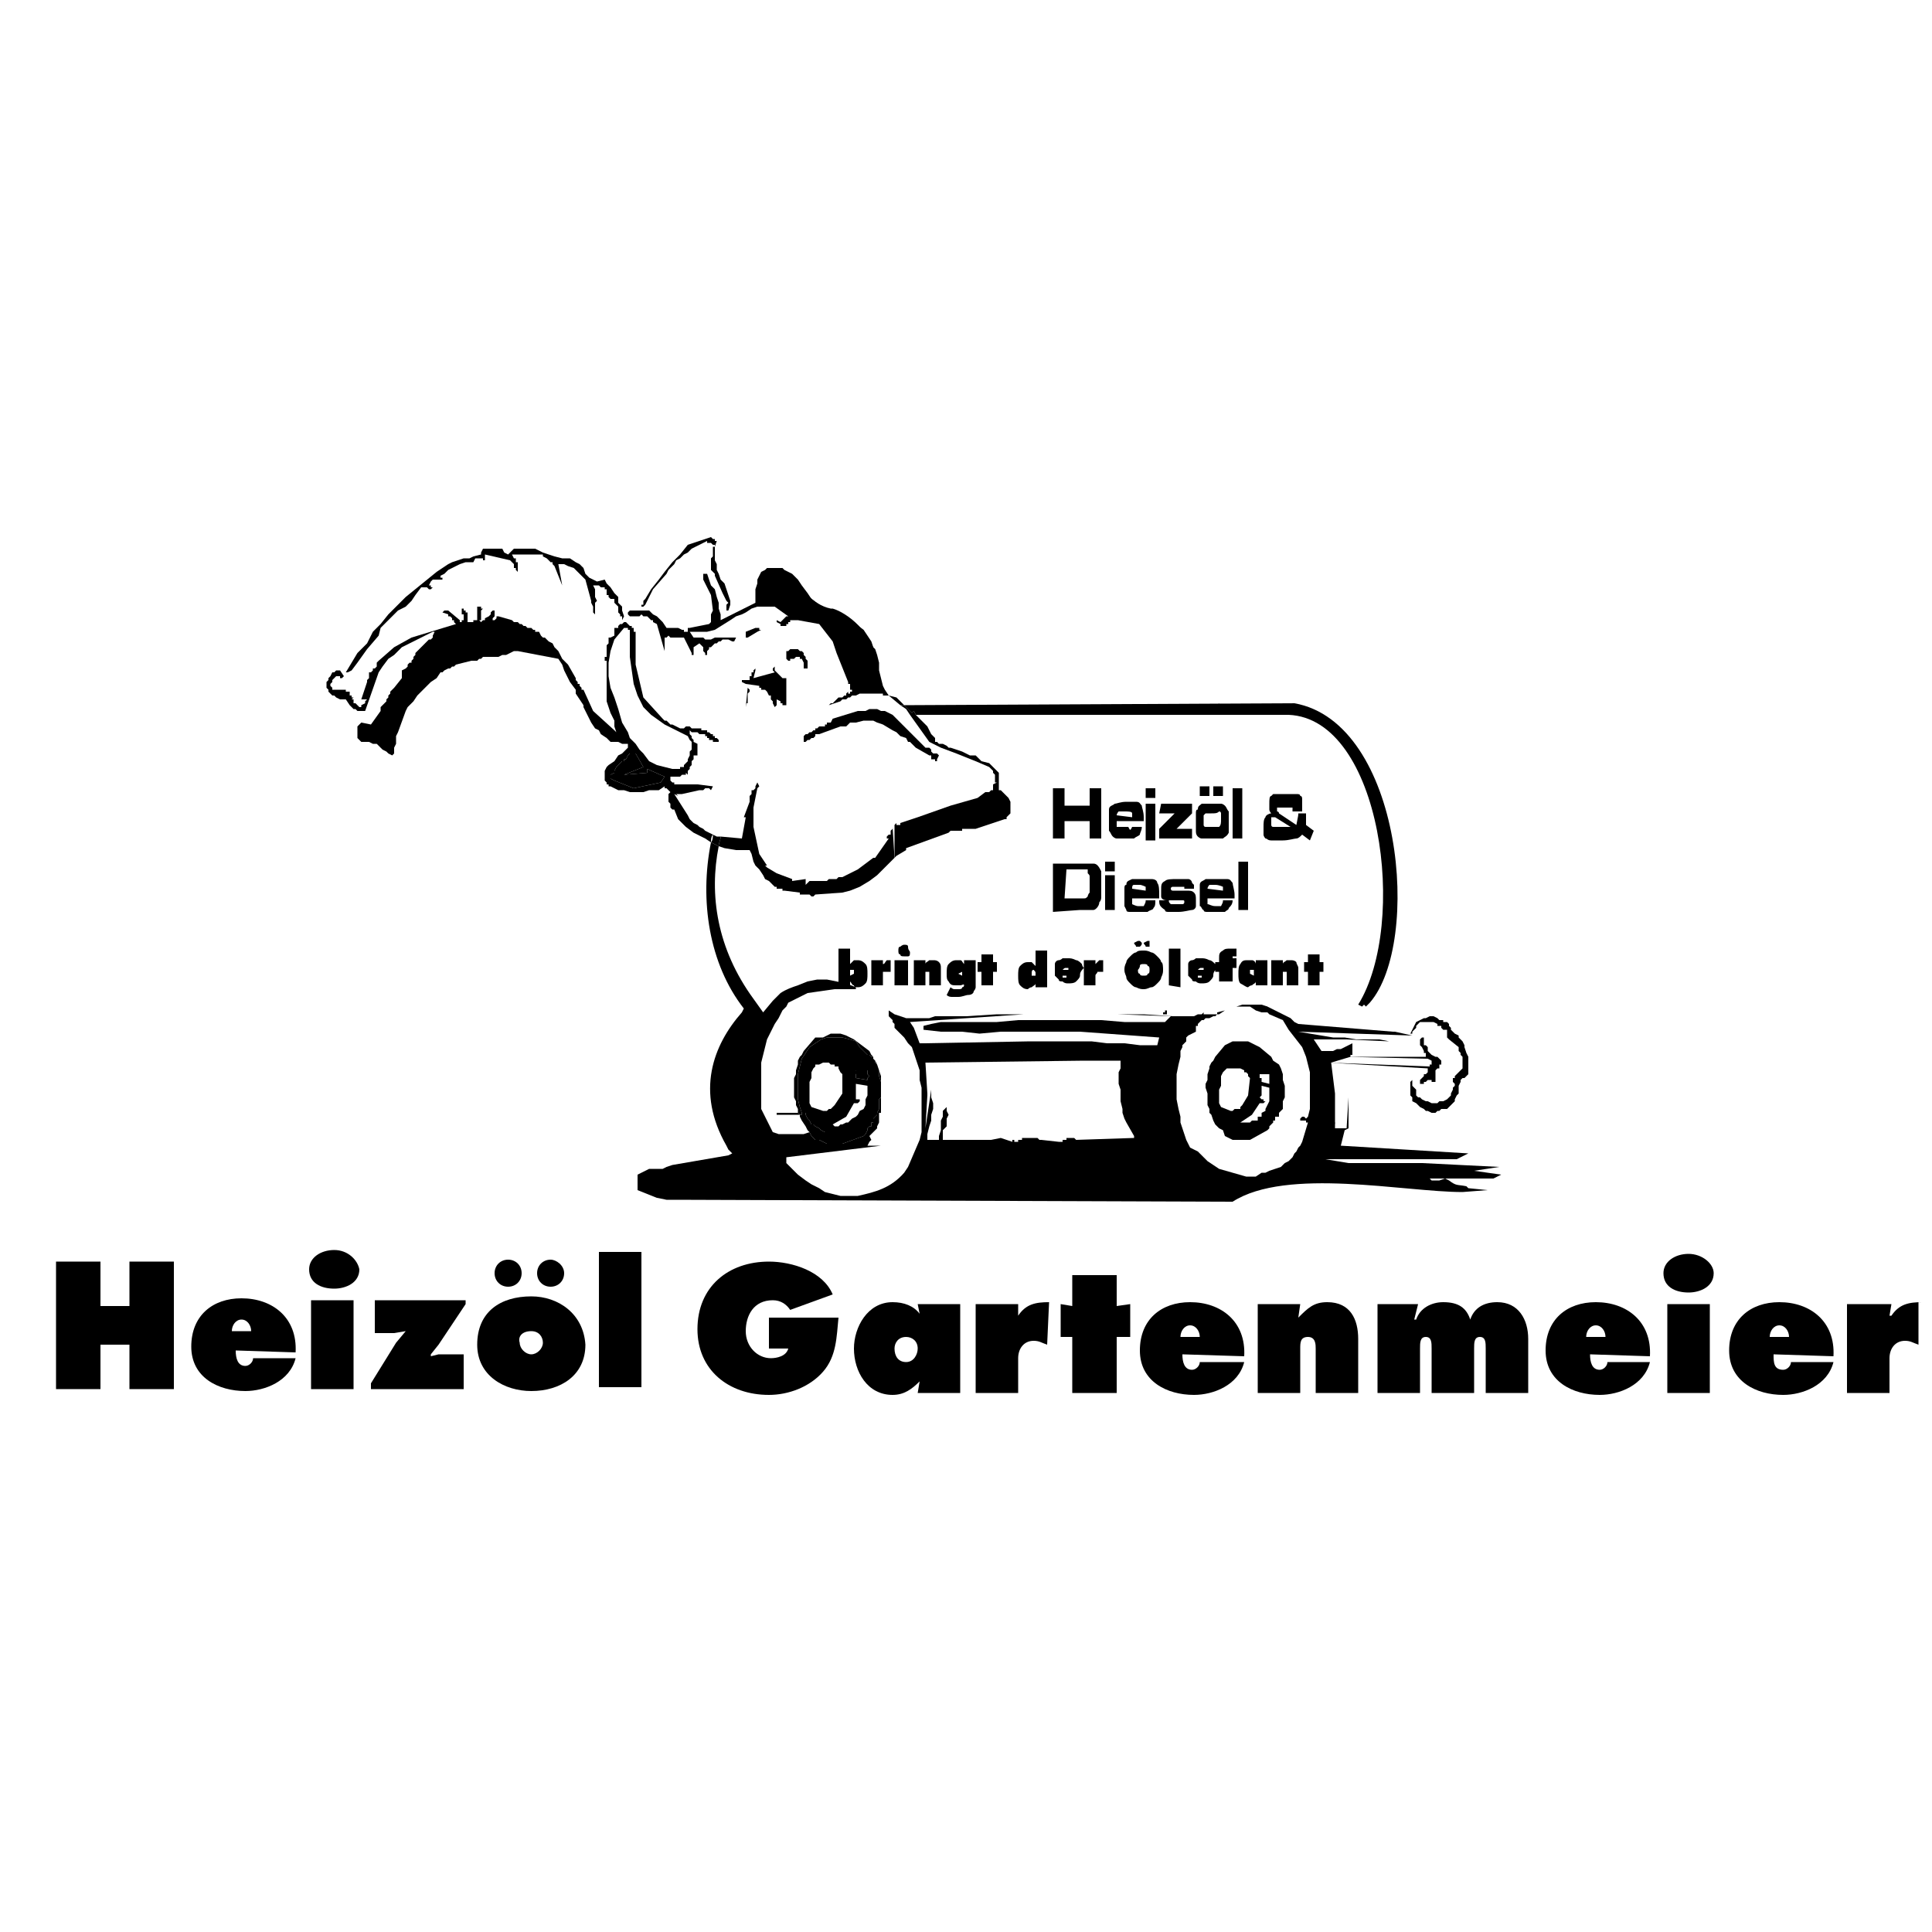 <?xml version="1.0" encoding="utf-8"?>
<!-- Generator: Adobe Illustrator 21.0.2, SVG Export Plug-In . SVG Version: 6.00 Build 0)  -->
<svg version="1.1" id="Ebene_1" xmlns="http://www.w3.org/2000/svg" xmlns:xlink="http://www.w3.org/1999/xlink" x="0px" y="0px"
	 viewBox="0 0 100 100" style="enable-background:new 0 0 100 100;" xml:space="preserve">
<g>
	<g>
		<g>
			<path d="M0.5,63.1L0.5,63.1L0.5,63.1L0.5,63.1L0.5,63.1z"/>
		</g>
		<path d="M39.8,68.2v1.6h1c-0.1,0.4-0.6,0.5-0.9,0.5c-0.7,0-1.3-0.6-1.3-1.4s0.4-1.6,1.4-1.6c0.4,0,0.7,0.2,0.9,0.5l2.2-0.8
			c-0.5-1.2-2.1-1.7-3.3-1.7c-2.1,0-3.7,1.3-3.7,3.5c0,2.1,1.6,3.4,3.7,3.4c1,0,2.1-0.4,2.8-1.2c0.7-0.8,0.7-1.8,0.8-2.8H39.8z"/>
		<path d="M47.5,72.1h2.2v-4.6h-2.2l0.1,0.5l0,0c-0.3-0.4-0.8-0.6-1.4-0.6c-1.3,0-2,1.3-2,2.4c0,1.2,0.7,2.4,2,2.4
			c0.6,0,1-0.3,1.4-0.7l0,0L47.5,72.1z M46.3,69.8c0-0.3,0.2-0.6,0.6-0.6c0.3,0,0.6,0.2,0.6,0.6c0,0.3-0.2,0.7-0.6,0.7
			S46.3,70.2,46.3,69.8"/>
		<path d="M54.3,67.4c-0.7,0-1.2,0.1-1.6,0.7l0,0v-0.6h-2.2v4.6h2.2v-1.8c0-0.5,0.3-0.9,0.8-0.9c0.3,0,0.4,0.1,0.7,0.2L54.3,67.4
			L54.3,67.4z"/>
	</g>
	<polygon points="57.8,66 55.5,66 55.5,67.6 54.9,67.5 54.9,69.2 55.5,69.2 55.5,72.1 57.8,72.1 57.8,69.2 58.5,69.2 58.5,67.5 
		57.8,67.6 	"/>
	<g>
		<path d="M61.1,69.2c0-0.3,0.2-0.6,0.5-0.6s0.5,0.3,0.5,0.6H61.1z M64.4,70.2c0.1-1.8-1.2-2.8-2.8-2.8c-1.5,0-2.6,0.9-2.6,2.5
			s1.4,2.3,2.8,2.3c1,0,2.3-0.5,2.6-1.7h-2.3c0,0.2-0.2,0.4-0.4,0.4c-0.4,0-0.5-0.4-0.5-0.8L64.4,70.2L64.4,70.2z"/>
		<path d="M67.3,67.5h-2.2v4.6h2.2v-2.3c0-0.3,0-0.6,0.4-0.6s0.4,0.4,0.4,0.6v2.3h2.2v-2.8c0-1-0.4-1.9-1.6-1.9
			c-0.7,0-1,0.3-1.5,0.8l0,0L67.3,67.5L67.3,67.5z"/>
		<path d="M73.4,67.5h-2.1v4.6h2.2v-2.3c0-0.3,0-0.6,0.3-0.6s0.3,0.3,0.3,0.6v2.3h2.2v-2.3c0-0.3,0-0.6,0.3-0.6s0.3,0.3,0.3,0.6v2.3
			h2.2v-2.8c0-1-0.5-1.9-1.6-1.9c-0.7,0-1.2,0.3-1.4,0.9l0,0c-0.2-0.6-0.6-0.9-1.4-0.9c-0.6,0-1.2,0.3-1.4,0.9h-0.1L73.4,67.5z"/>
		<path d="M82.1,69.2c0-0.3,0.2-0.6,0.5-0.6s0.5,0.3,0.5,0.6H82.1z M85.4,70.2c0.1-1.8-1.2-2.8-2.8-2.8c-1.5,0-2.6,0.9-2.6,2.5
			s1.4,2.3,2.8,2.3c1,0,2.3-0.5,2.6-1.7h-2.2c0,0.2-0.2,0.4-0.4,0.4c-0.4,0-0.5-0.4-0.5-0.8L85.4,70.2L85.4,70.2z"/>
		<path d="M87.4,64.9c-0.7,0-1.3,0.4-1.3,1c0,0.7,0.6,1,1.3,1c0.6,0,1.3-0.3,1.3-1C88.7,65.4,88.1,64.9,87.4,64.9 M86.3,72.1h2.2
			v-4.6h-2.2V72.1z"/>
		<path d="M91.6,69.2c0-0.3,0.2-0.6,0.5-0.6s0.5,0.3,0.5,0.6H91.6z M94.9,70.2c0.1-1.8-1.2-2.8-2.8-2.8c-1.5,0-2.6,0.9-2.6,2.5
			s1.4,2.3,2.8,2.3c1,0,2.3-0.5,2.6-1.7h-2.2c0,0.2-0.2,0.4-0.4,0.4c-0.5,0-0.5-0.4-0.5-0.8L94.9,70.2L94.9,70.2z"/>
		<path d="M99.5,67.4c-0.7,0-1.2,0.1-1.6,0.7h-0.1l0.1-0.6h-2.3v4.6h2.2v-1.8c0-0.5,0.3-0.9,0.8-0.9c0.3,0,0.4,0.1,0.7,0.2v-2.2
			C99.3,67.4,99.5,67.4,99.5,67.4z"/>
	</g>
	<polygon points="2.9,71.9 5.2,71.9 5.2,69.6 6.7,69.6 6.7,71.9 9,71.9 9,65.3 6.7,65.3 6.7,67.6 5.2,67.6 5.2,65.3 2.9,65.3 	"/>
	<g>
		<path d="M12,68.9c0-0.3,0.2-0.6,0.5-0.6s0.5,0.3,0.5,0.6H12z M15.3,70c0.1-1.8-1.2-2.8-2.8-2.8c-1.5,0-2.6,0.9-2.6,2.5
			s1.4,2.3,2.8,2.3c1,0,2.3-0.5,2.6-1.7h-2.2c0,0.2-0.2,0.4-0.4,0.4c-0.4,0-0.5-0.4-0.5-0.8L15.3,70L15.3,70z"/>
		<path d="M17.3,64.7c-0.7,0-1.3,0.4-1.3,1c0,0.7,0.6,1,1.3,1c0.6,0,1.3-0.3,1.3-1C18.5,65.2,18,64.7,17.3,64.7 M16.1,71.9h2.2v-4.6
			h-2.2V71.9z"/>
	</g>
	<polygon points="24.1,67.5 24.1,67.3 19.4,67.3 19.4,69 20.4,69 21,68.9 21,68.9 20.5,69.5 19.2,71.6 19.2,71.9 24,71.9 24,70.1 
		22.7,70.1 22.3,70.2 22.3,70.1 22.7,69.6 	"/>
	<g>
		<path d="M27.5,68.9c0.4,0,0.6,0.3,0.6,0.6c0,0.3-0.3,0.6-0.6,0.6c-0.3,0-0.6-0.3-0.6-0.6C26.8,69.2,27,68.9,27.5,68.9 M27.5,67.1
			c-1.6,0-2.8,0.8-2.8,2.5c0,1.6,1.4,2.4,2.8,2.4c1.5,0,2.8-0.8,2.8-2.4C30.2,68,28.9,67.1,27.5,67.1 M28.5,65.2
			c-0.4,0-0.7,0.3-0.7,0.7c0,0.4,0.3,0.7,0.7,0.7c0.4,0,0.7-0.3,0.7-0.7S28.8,65.2,28.5,65.2 M26.3,65.2c-0.4,0-0.7,0.3-0.7,0.7
			c0,0.4,0.3,0.7,0.7,0.7c0.4,0,0.7-0.3,0.7-0.7S26.7,65.2,26.3,65.2"/>
	</g>
	<rect x="31" y="64.8" width="2.2" height="7"/>
	<g>
		<g>
			<g>
				<polygon points="41.6,62.1 41.6,61.9 41.6,61.9 41.7,62 41.7,62.1 41.7,62.1 41.7,62 41.7,62 41.7,62 41.6,61.9 41.6,62 
					41.6,62 41.6,62 				"/>
			</g>
			<g>
				<polygon points="62.2,61.1 59.8,60.7 59.8,60.7 62.1,60.7 62.1,60.7 62.1,60.9 62.2,60.9 62.2,60.9 62.3,60.9 62.3,60.9 
					62.3,61 62.4,61 62.4,61.1 62.3,61.1 62.3,61.1 62.3,61.1 				"/>
			</g>
			<g>
				<polygon points="69.4,60.5 69.4,60.5 69.4,60.4 				"/>
			</g>
			<g>
				<path d="M49.7,59.6L49.7,59.6L49.7,59.6z"/>
			</g>
			<g>
				<polygon points="68.7,59.2 68.7,59.2 68.7,59.1 68.6,59.1 68.5,59.1 68.5,59.1 68.4,59.1 68.2,59.1 68.2,59 68.5,58.1 
					69.1,58.1 68.9,59.1 68.9,59.2 68.9,59.2 68.8,59.2 68.8,59.2 				"/>
			</g>
			<g>
				<polygon points="60.6,59.2 60.4,58.4 60.3,58.2 60.3,58 60.2,57.7 60.2,57.4 60.2,57.2 60.2,56.9 60.2,56.7 60.2,56.3 
					60.1,56.3 60.2,56.3 60.2,56.3 60.2,56.4 60.2,56.4 60.3,57.5 60.4,57.7 60.4,57.9 60.5,58.1 60.5,58.3 60.6,58.5 60.7,58.8 
					60.7,59 60.8,59.1 60.8,59.2 60.7,59.2 60.7,59.2 60.7,59.2 60.7,59.2 				"/>
			</g>
			<g>
				<polygon points="53.5,59.1 53.1,59 53.7,59 53.7,59 53.7,59.1 53.6,59.1 53.6,59.1 53.5,59.1 				"/>
			</g>
			<g>
				<path d="M52.9,59L52.9,59L52.9,59z"/>
			</g>
			<g>
				<path d="M53,59L53,59L53,59z"/>
			</g>
			<g>
				<path d="M47.8,59l0.1-0.2L47.8,59z"/>
			</g>
			<g>
				<polygon points="56,59 56,59 56,59 56,59 				"/>
			</g>
			<g>
				<path d="M55,59l-0.2-0.1L55,59z"/>
			</g>
			<g>
				<polygon points="45.7,58.8 45.7,58.8 45.7,58.8 45.8,58.8 45.8,58.8 45.9,58.8 45.9,58.7 45.9,58.8 45.8,58.8 45.8,58.8 
					45.7,58.8 				"/>
			</g>
			<g>
				<polygon points="46,58.7 46,58.7 46.1,58.7 46.1,58.7 46.1,58.7 46.2,58.7 				"/>
			</g>
			<g>
				<path d="M67.8,58L67.8,58L67.8,58z"/>
			</g>
			<g>
				<polygon points="74.1,57.6 73.9,57.5 73.8,57.5 73.7,57.4 73.5,57.3 73.4,57.2 73.3,57.1 73.1,57 73.1,56.8 73,56.7 73,56.6 
					73,56.4 73,56.3 73,56.2 73,56.1 73,56 73.1,55.9 73.1,56 73.1,56.2 73.2,56.3 73.3,56.4 73.3,56.7 73.4,56.8 73.5,56.8 
					73.6,56.9 73.8,57 73.9,57 74.1,57.1 74.3,57.1 74.4,57.1 74.5,57 74.7,57 74.9,56.9 75,56.8 75,56.8 75.1,56.7 75.1,56.6 
					75.2,56.4 75.2,56.3 75.3,56.2 75.3,56.1 75.2,56 75.2,56 75.2,55.9 75.2,55.9 75.2,55.8 75.3,55.8 75.3,55.7 75.3,55.7 
					75.7,55.3 75.7,55.2 75.7,55 75.7,54.9 75.7,54.7 75.6,54.6 75.6,54.5 75.5,54.4 75.5,54.2 75,53.8 74.9,53.7 74.9,53.6 
					74.9,53.5 74.9,53.4 74.9,53.3 74.7,53.3 74.6,53.2 74.6,53.1 74.4,53.1 74.4,53 74.2,52.9 74.1,52.9 74,52.9 73.9,52.9 
					73.7,52.9 73.6,52.9 73.5,52.9 73.4,53 73.3,53.1 73.3,53.2 73.2,53.3 73.1,53.4 73.1,53.5 73,53.5 73.3,52.9 73.5,52.8 
					73.7,52.7 73.8,52.7 74,52.6 74.2,52.6 74.4,52.7 74.5,52.8 74.7,52.8 74.7,52.9 74.9,52.9 74.9,52.9 74.9,52.9 75,53 75,53.1 
					75.1,53.2 75.1,53.3 75.2,53.4 75.3,53.5 75.3,53.5 75.5,53.6 75.5,53.7 75.6,53.8 75.7,53.9 75.8,54.1 75.8,54.2 75.9,54.5 
					76,54.7 76,54.8 76,55 76,55.2 76,55.3 76,55.4 76,55.5 76,55.6 75.9,55.7 75.9,55.7 75.8,55.8 75.8,55.8 75.7,55.8 75.7,55.8 
					75.7,55.8 75.6,55.9 75.6,55.9 75.6,55.9 75.6,56 75.5,56.2 75.5,56.3 75.5,56.6 75.4,56.7 75.3,56.9 75.3,57 75.2,57.1 
					75.1,57.2 75,57.3 74.9,57.4 74.7,57.4 74.6,57.4 74.5,57.5 74.4,57.5 74.3,57.6 74.2,57.6 				"/>
			</g>
			<g>
				<polygon points="58.9,56.7 58.9,56.6 58.9,56.6 				"/>
			</g>
			<g>
				<polygon points="73.5,56.1 73.5,56.1 73.5,56.1 73.5,56 73.5,56 73.5,56 73.5,55.9 73.5,55.9 73.6,55.8 73.6,55.8 73.7,55.7 
					73.7,55.6 73.8,55.6 73.9,55.5 73.9,55.5 73.9,55.4 73.9,55.3 68.7,55 74,55.2 74,55.2 74,55.1 74.1,55.1 74.1,55.1 74.1,55.1 
					74.1,55 74.1,55 74.1,54.9 73.9,54.8 73.9,54.8 69.6,54.7 73.9,54.7 73.8,54.7 73.8,54.5 73.7,54.5 73.7,54.4 73.6,54.2 
					73.5,54.1 73.5,53.9 73.5,53.8 73.6,53.7 73.7,53.7 73.7,53.8 73.7,53.9 73.7,54 73.7,54.1 73.8,54.1 73.8,54.1 73.9,54.2 
					73.9,54.4 74,54.5 74.1,54.6 74.3,54.7 74.4,54.7 74.5,54.8 74.6,54.9 74.6,55.1 74.6,55.1 74.5,55.1 74.5,55.2 74.5,55.2 
					74.5,55.3 74.5,55.3 74.4,55.3 74.4,55.3 74.4,55.3 74.3,55.4 74.3,55.4 74.3,55.5 74.3,55.6 74.3,55.6 74.3,55.7 74.3,55.8 
					74.3,55.8 74.3,55.9 74.3,55.9 74.3,56 74.2,56 74.2,56 74.1,56 74.1,55.9 74.1,55.9 74.1,55.9 74,55.9 73.9,55.9 73.9,55.9 
					73.8,56 73.8,56 73.7,56 73.7,56.1 73.6,56.1 				"/>
			</g>
			<g>
				<polygon points="60.4,54.5 60.2,54.2 60.2,54.1 60.2,54.1 60.3,54 60.3,53.9 60.3,53.9 60.3,53.8 60.4,53.7 60.5,53.7 
					60.6,53.7 				"/>
			</g>
			<g>
				<polygon points="72.1,53.9 72.3,53.9 71.9,53.9 72,53.9 				"/>
				<polygon points="63.4,52.3 63,52.4 63,52.5 63.1,52.5 				"/>
				<g>
					<path d="M66.4,55.9v-0.3l-0.1-0.3l-0.1-0.2l-0.3-0.2l-0.1-0.2l-0.6-0.5L65,54.1L64.8,54l-0.2-0.1h-0.2h-0.2h-0.4L63.6,54
						l-0.2,0.1l-0.5,0.6l-0.1,0.2L62.7,55l-0.1,0.2v0.1l-0.1,0.3v0.1v0.2l-0.1,0.2v0.2l0.1,0.3v0.2V57v0.2l0.1,0.2v0.2l0.1,0.1
						l0.1,0.3l0.1,0.2l0.2,0.2l0.2,0.1l0.1,0.3l0.2,0.1l0.2,0.1h0.3h0.1h0.1h0.1h0.1h0.1h0.1l0.9-0.5l0.1-0.1v-0.1l0.1-0.1l0.1-0.1
						V58H66v-0.2h0.2v-0.2l0.1-0.1l0.1-0.1v-0.2v-0.1V57l0.1-0.2v-0.2v-0.4L66.4,55.9z M64.1,57.4h-0.2l-0.1,0.1h-0.1l-0.5-0.2
						l-0.1-0.2v-0.2v-0.2v-0.3l0.1-0.2v-0.3v-0.2l0.1-0.2l0.1-0.1l0.1-0.1h0.1h0.1h0.1h0.1h0.3l0.2,0.1v0.1h0.1l0.1,0.1v0.1l0.1,0.1
						l-0.1,0.9l-0.3,0.5l-0.1,0.1v0.1H64.1z M65.7,56.6v0.2V57l-0.1,0.2l-0.1,0.2v0.1l-0.2,0.1v0.2h-0.2V58H65h-0.2l-0.1,0.1h-0.1
						h-0.2h-0.1h-0.1l0.6-0.4l0.4-0.6h0.1h0.1l0.1-0.1h-0.1v-0.1h-0.1l-0.1-0.1l0.1-0.1v-0.1v-0.2v-0.1v-0.1l0.4,0.1V56.6z
						 M65.7,55.9L65.7,55.9v0.2L65.3,56v-0.1v-0.1h-0.1v-0.1v-0.1h0.1h0.1h0.1h0.1h0.1v0.1v0.1V55.9L65.7,55.9z"/>
				</g>
			</g>
			<g>
				<polygon points="60.3,52.5 60.3,52.5 60.2,52.5 60.2,52.4 60.2,52.4 60.3,52.4 60.3,52.3 60.4,52.3 60.4,52.4 60.4,52.5 				"/>
			</g>
			<g>
				<polygon points="60.3,52.5 60.3,52.4 60.3,52.3 				"/>
			</g>
			<g>
				<polygon points="65.5,52.3 65.5,52 65.5,52.1 65.5,52.1 65.5,52.1 65.6,52.1 				"/>
			</g>
			<g>
				<polygon points="63,36.6 62.9,36.5 63,36.5 63.1,36.4 63.1,36.6 				"/>
			</g>
			<g>
				<polygon points="63,36.6 63,36.6 63,36.5 63,36.5 63,36.4 				"/>
			</g>
			<g>
				<polygon points="40.2,57.6 40.2,57.7 41.4,57.7 41.3,57.6 				"/>
				<polygon points="45.2,54.7 45.2,54.7 45.2,54.8 				"/>
				<polygon points="45.3,54.9 45.3,54.9 45.3,54.9 				"/>
				<polygon points="45.4,55.1 45.3,54.9 45.3,55 				"/>
				<polygon points="45.3,54.9 45.2,54.8 45.2,54.8 				"/>
				<polygon points="42.3,58.6 42.7,58.6 42.5,58.5 42.4,58.4 42.2,58.3 42.1,58.2 42,58.2 41.9,58 41.8,57.9 41.7,57.7 41.7,57.6 
					41.5,57.6 41.5,57.7 41.4,57.7 41.4,57.8 41.5,58 41.7,58.3 41.8,58.5 41.9,58.6 42,58.6 				"/>
				<polygon points="41.5,57.6 41.3,57.6 41.4,57.7 41.5,57.7 				"/>
				<g>
					<polygon points="45.5,55.7 45.6,56 45.6,55.9 45.6,55.7 45.4,55.1 45.5,55.4 					"/>
					<polygon points="41.3,56.9 41.3,56.5 41.3,56 41.3,55.6 41.4,55.2 41.5,54.8 41.7,54.5 41.9,54.2 42.2,54 42.5,53.8 42.8,53.7 
						43.2,53.7 43.6,53.7 44,53.8 44.3,53.9 44.5,54.2 44.8,54.5 44.9,54.6 45,54.6 45.1,54.7 45.2,54.7 45.1,54.6 45,54.4 
						44.2,53.8 44,53.7 43.8,53.6 43.5,53.5 43.3,53.5 43,53.5 42.8,53.6 42.6,53.7 42.2,53.7 41.6,54.4 41.5,54.6 41.4,54.7 
						41.3,54.9 41.3,55.1 41.2,55.4 41.2,55.6 41.1,55.8 41.1,56 41.1,56.2 41.1,56.4 41.1,56.8 41.2,57 41.2,57.2 41.3,57.4 
						41.3,57.6 41.3,57.6 41.5,57.6 41.4,57.3 					"/>
					<path d="M42.2,59h0.2l0.4,0.2H43h0.1h0.1h0.1h0.1h0.1h0.1l1.1-0.4l0.1-0.1l0.1-0.2v-0.1l0.1-0.1h0.1v-0.2h0.1v-0.2l0.1-0.1
						l0.1-0.1v-0.1l0.1-0.2v-0.2v-0.1v-0.2l0.1-0.1v-0.1v-0.2v-0.1v-0.1v-0.2V56l-0.1-0.3v-0.3l-0.1-0.3L45.3,55v-0.1l0,0l-0.1-0.1
						v0l0-0.1h-0.1L45,54.6h-0.1l-0.1-0.1l-0.3-0.3l-0.2-0.3L44,53.8l-0.4-0.1h-0.4h-0.4l-0.3,0.1L42.2,54l-0.3,0.2l-0.2,0.3
						l-0.2,0.3l-0.1,0.4l-0.1,0.4V56v0.5v0.4l0.1,0.4l0.1,0.3h0.2v0.1l0.1,0.2l0.1,0.1l0.1,0.2h0.1l0.1,0.1l0.2,0.1l0.1,0.1l0.2,0.1
						h-0.4H42l-0.1,0l0.1,0.2L42.2,59z M44.3,55.4h0.1h0.1h0.2h0.1h0.1v0.1v0.1l0.1,0.1l-0.1,0.1v0.1l-0.6-0.1v-0.1v-0.1V55.4
						L44.3,55.4z M43.8,57.8l0.4-0.7h0.1h0.1l0.1-0.1v-0.1h-0.1h-0.1v-0.1v-0.1v-0.3v-0.1v-0.1v-0.1l0.6,0.1v0.2v0.3l-0.1,0.2v0.3
						l-0.1,0.2l-0.2,0.1l-0.1,0.2l-0.1,0.1l-0.2,0.1L44,58l-0.1,0.1h-0.1l-0.2,0.1h-0.1l-0.1,0.1h-0.2l-0.1-0.1L43.8,57.8z
						 M42.6,57.5L42,57.3l-0.1-0.2v-0.3v-0.2v-0.4V56l0.1-0.2v-0.3l0.1-0.2l0.1-0.1v-0.1h0.1h0.1l0.2-0.1h0.1h0.1h0.1l0.1,0.1h0.2
						v0.1h0.2v0.1l0.1,0.2l0.1,0.1v0.1v0.9l-0.4,0.6l-0.1,0.1L43,57.4h-0.1l-0.1,0.1h-0.1H42.6z"/>
					<polygon points="44.3,55.7 44.3,55.8 44.9,55.9 44.9,55.8 45,55.7 44.9,55.6 44.9,55.5 44.9,55.4 44.8,55.4 44.7,55.4 
						44.5,55.4 44.4,55.4 44.3,55.4 44.2,55.5 44.3,55.6 					"/>
				</g>
			</g>
			<g>
				<polygon points="48.5,39.4 48.4,39.4 48.4,39.3 48.3,39.3 48.2,39.3 48.2,39.3 48.2,39.1 48.1,39.1 47.4,38.7 47.3,38.6 
					47.1,38.4 47,38.4 46.9,38.2 46.6,38.1 46.5,38 46.4,37.9 46.2,37.8 45.7,37.5 45.4,37.4 45.2,37.3 44.9,37.3 44.7,37.3 
					44.3,37.4 44,37.4 43.8,37.6 43.5,37.6 42.4,38 42.2,38 42.2,38.1 42.1,38.2 42,38.2 41.9,38.3 41.8,38.3 41.7,38.4 41.7,38.4 
					41.6,38.4 41.6,38.4 41.6,38.3 41.6,38.3 41.6,38.2 41.6,38.2 41.6,38.1 41.6,38.1 41.7,38 41.8,38 41.8,38 41.9,37.9 42,37.9 
					42.1,37.8 42.2,37.8 42.2,37.7 42.3,37.7 42.4,37.6 42.4,37.6 42.6,37.6 42.7,37.6 42.7,37.5 42.8,37.5 42.8,37.4 43,37.4 
					43.1,37.2 44.4,36.8 44.8,36.8 45,36.7 45.2,36.7 45.4,36.7 45.6,36.8 45.8,36.8 46,36.9 46.2,37 47.9,38.7 48.1,38.7 
					48.2,38.8 48.2,38.9 48.2,38.9 48.3,39 48.4,39 48.4,39 48.5,39 48.6,39.1 48.6,39.1 48.5,39.3 				"/>
			</g>
			<g>
				<path d="M42.1,37.2V37V37.2z"/>
			</g>
			<g>
				<polygon points="38.6,36.6 38.7,35.6 38.8,35.7 38.8,35.7 38.8,35.8 38.8,35.8 38.7,35.9 38.7,36 38.7,36.1 38.7,36.2 
					38.7,36.2 38.7,36.3 38.7,36.4 38.7,36.4 38.6,36.4 38.6,36.5 38.6,36.5 				"/>
			</g>
			<g>
				<polygon points="40.1,36.6 40,36.4 40,36.3 39.9,36.2 39.9,36 39.8,36 39.7,35.8 39.6,35.7 39.6,35.7 39.5,35.7 39.5,35.7 
					39.4,35.7 39.4,35.6 39.3,35.6 39.3,35.6 39.3,35.5 38.6,35.4 38.4,35.3 38.4,35.2 38.4,35.2 38.5,35.2 38.5,35.2 38.6,35.2 
					38.6,35.2 38.7,35.2 38.7,35.2 38.8,35.2 38.8,35.1 38.8,35.1 38.8,35 38.9,35 38.9,34.8 39,34.8 39,34.7 39.1,34.6 39.1,34.7 
					39,35.1 40.1,34.8 40,34.7 40,34.7 40,34.6 40,34.6 40,34.6 40.1,34.5 40.1,34.4 40.1,34.4 40.2,34.4 40.1,34.4 40.1,34.5 
					40.1,34.6 40.1,34.7 40.1,34.7 40.2,34.8 40.2,34.8 40.4,35 40.4,35 40.5,35.1 40.5,35.1 40.6,35.1 40.6,35.1 40.7,35.1 
					40.7,35.2 40.7,35.3 40.7,36.4 40.7,36.5 40.6,36.5 40.6,36.5 40.5,36.5 40.5,36.5 40.5,36.5 40.5,36.4 40.5,36.4 40.4,36.4 
					40.4,36.3 40.4,36.3 40.4,36.3 40.2,36.2 40.2,36.5 				"/>
			</g>
			<g>
				<path d="M36.4,36.6L36.4,36.6L36.4,36.6z"/>
			</g>
			<g>
				<polygon points="39.7,35.6 39.7,35.6 39.6,35.5 39.5,35.5 39.5,35.4 39.3,35.4 39.3,35.4 39.1,35.3 39.1,35.3 39.2,35.3 
					39.3,35.2 39.4,35.2 39.6,35.1 39.7,35.1 39.9,35.1 40,35.2 40.2,35.2 40.4,35.4 40.2,35.4 40.1,35.4 40.1,35.4 40,35.4 
					39.9,35.5 39.9,35.5 39.8,35.6 39.8,35.6 				"/>
			</g>
			<g>
				<polygon points="41.6,34.7 41.6,34.6 41.6,34.5 41.6,34.4 41.6,34.3 41.6,34.3 41.5,34.1 41.4,34.1 41.4,34 41.3,34 41.2,34 
					41.1,34.1 41.1,34.1 40.9,34.1 40.9,34.2 40.8,34.2 40.7,34.1 40.7,34.1 40.7,34 40.7,33.9 40.7,33.9 40.7,33.8 40.7,33.7 
					40.8,33.7 40.9,33.6 40.9,33.6 41,33.6 41.1,33.6 41.1,33.6 41.2,33.6 41.3,33.6 41.4,33.7 41.5,33.7 41.5,33.7 41.6,33.8 
					41.6,33.9 41.7,34 41.7,34.1 41.8,34.2 41.8,34.3 41.8,34.4 41.8,34.5 41.8,34.5 41.8,34.6 41.7,34.6 41.7,34.6 41.6,34.6 				
					"/>
			</g>
			<g>
				<path d="M38.3,33L38.3,33L38.3,33z"/>
			</g>
			<g>
				<polygon points="38.7,33 38.7,33 38.6,33 38.6,33 38.6,33 38.6,32.9 38.6,32.7 39.1,32.5 39.2,32.5 39.2,32.5 39.3,32.5 
					39.3,32.6 39.3,32.6 39.4,32.6 39.2,32.7 				"/>
			</g>
			<g>
				<polygon points="45.7,35.5 45.6,35.1 45.5,34.7 45.5,34.3 45.4,33.9 45.3,33.6 45.2,33.5 45.1,33.2 44.9,32.9 44.7,32.6 
					44.3,32.3 44.1,32.1 43.8,31.9 43.6,31.8 43.3,31.6 42.8,31.5 42.4,31.3 42,31 41.8,30.7 41.5,30.3 41.3,30 41,29.7 40.6,29.5 
					40.5,29.4 40.4,29.4 40.2,29.4 40.1,29.4 39.9,29.4 39.8,29.4 39.7,29.4 39.6,29.5 39.4,29.6 39.3,29.8 39.2,30 39.2,30.2 
					39.1,30.5 39.1,30.8 39.1,31 39.1,31.2 37.3,32.1 37.3,31.8 37.2,31.5 37.2,31.2 37.1,30.9 37,30.5 36.8,30.3 36.7,30 
					36.6,29.7 36.4,29.7 36.4,29.8 36.4,29.9 36.4,30 36.8,30.8 36.9,31.6 36.8,31.8 36.8,31.9 36.8,32 36.8,32.1 36.8,32.2 
					36.7,32.3 35.7,32.5 35.6,32.5 35.6,32.6 35.6,32.7 35.5,32.7 35.4,32.7 35.4,32.6 35.3,32.6 35.1,32.5 34.5,32.5 34.3,32.2 
					34.2,32.1 34.1,32 34,31.9 33.8,31.8 33.7,31.7 33.6,31.6 33.5,31.6 33.4,31.6 33.2,31.6 33.1,31.6 33,31.6 32.9,31.6 
					32.7,31.6 32.6,31.6 32.5,31.7 32.5,31.8 32.6,31.9 32.7,31.9 32.8,31.9 32.9,31.9 33,31.9 33.1,31.9 33.2,31.8 33.3,31.9 
					33.4,31.9 33.5,31.9 33.6,32 33.7,32.1 33.8,32.1 33.8,32.2 34,32.3 34.4,33.7 34.4,33 34.5,33 34.6,32.9 34.7,33 34.8,33 
					34.9,33 35.4,33 35.8,33.8 35.8,33.9 35.9,33.9 35.9,33.8 35.9,33.7 35.9,33.6 35.9,33.5 36.2,33.3 36.3,33.4 36.4,33.5 
					36.4,33.6 36.4,33.7 36.5,33.8 36.5,33.9 36.6,33.9 36.6,33.8 36.6,33.7 36.7,33.6 36.7,33.5 36.8,33.5 36.9,33.4 37,33.3 
					37.1,33.3 37.2,33.2 37.3,33.2 37.4,33.1 37.5,33.1 37.6,33.1 37.7,33.1 37.9,33.2 38,33.2 38.1,33 37.9,33 37.7,33 37.6,33 
					37.4,33 37.3,33 37.1,33 37,33 36.8,33.1 36.6,33.1 36.5,33.1 36.4,33 36.3,33 36.2,33 36.1,33 35.9,33 35.7,32.7 35.8,32.7 
					35.9,32.7 36.1,32.7 36.2,32.7 36.3,32.7 36.4,32.7 36.5,32.7 36.6,32.7 37,32.6 37.8,32.1 38.1,31.9 38.4,31.8 38.6,31.7 
					38.9,31.5 39.2,31.4 39.5,31.4 39.7,31.4 40.1,31.4 40.8,31.9 40.7,31.9 40.6,32 40.5,32.1 40.4,32.2 40.2,32.1 40.2,32.2 
					40.4,32.3 40.4,32.4 40.5,32.4 40.6,32.4 40.7,32.4 40.7,32.3 40.8,32.3 40.8,32.2 40.9,32.2 40.9,32.1 41,32.1 41.1,32.1 
					41.3,32.1 42.4,32.3 43.1,33.2 43.3,33.8 43.9,35.3 43.9,35.4 44,35.4 44,35.5 44,35.6 44,35.7 44.1,35.7 44.1,35.8 44,35.8 
					44,35.9 43.9,35.9 43.9,35.8 43.8,35.9 43.8,36 43.7,36 43.6,36.1 43.5,36.1 43.4,36.1 43.3,36.2 43.2,36.3 43.1,36.4 43,36.4 
					42.9,36.5 43.5,36.3 43.6,36.2 43.7,36.2 43.8,36.2 43.9,36.1 44,36.1 44.1,36 44.3,36 44.5,35.9 44.8,35.9 45,35.9 45.2,35.9 
					45.4,35.9 45.5,35.9 45.6,35.9 45.7,35.9 45.7,36 45.8,36 45.9,36 46,36 45.8,35.7 				"/>
				<g>
					<polygon points="33.5,40 32.3,40.1 33.3,39.7 32.9,39 32.7,39 32.6,39 32.5,39.1 32.4,39.3 32.3,39.3 32.3,39.4 32.2,39.4 
						32.1,39.5 32,39.6 31.9,39.7 31.8,39.9 31.8,40 31.6,40.1 31.6,40.3 31.8,40.4 32.8,40.8 34.2,40.5 34.4,40.2 33.5,39.8 					
						"/>
					<path d="M74.8,61h0.8H76h0.4h0.5h0.4l0.4-0.2l-1.4-0.2l1.3-0.2l-4-0.2H73h-0.8h-0.6H71h-0.6h-0.6l-0.6-0.1L68.6,60h6.8l0.6-0.3
						l-6.6-0.4l0.2-0.8l0.2-0.1v-0.2V58v-0.2v-0.2v-0.2v-0.2V57v-0.2l-0.1,1.6h-0.6v-0.6v-1.2L68.9,55l1-0.3v-0.1H70v-0.1v-0.1v-0.1
						v-0.1v-0.1V54l-0.2,0.1l-0.2,0.1l-0.2,0.1h-0.2L69,54.4h-0.3h-0.2h-0.1L68,53.8h1.7l2.2,0.1l-0.5-0.1h-0.6h-0.6l-0.6-0.1H69
						l-0.6-0.1l-0.6-0.1l-0.6-0.1l5.9,0.2l-0.9-0.2h-0.1L67.2,53L67,52.9l-0.2-0.2l-0.2-0.1l-0.2-0.1l-0.2-0.1L66,52.3l-0.2-0.1
						l-0.2-0.1L65.3,52H65h-0.4h-0.3L64,52.1h0.1h0.3h0.3l0.3,0.2l0.3,0.1h0.3l0.1,0.1l0.7,0.3l0.3,0.5l0.7,0.9l0.2,0.5l0.1,0.4
						l0.1,0.4v0.4v0.5v0.5v0.5l-0.1,0.4l-0.1,0.1l-0.1-0.1h-0.1l-0.1,0.1V58h0.1h0.1h0.1v0.1h0.1l-0.3,1l-0.1,0.2l-0.1,0.1l-0.1,0.2
						L67,59.7l-0.1,0.2L66.8,60l-0.1,0.1l-0.2,0.1l-0.2,0.2L66,60.5l-0.3,0.1l-0.2,0.1h-0.2L65,60.9h-0.3h-0.2l-1.4-0.4l-0.3-0.2
						l-0.3-0.2l-0.2-0.2L62,59.6l-0.4-0.2L61.4,59l-0.1-0.3l-0.2-0.6v-0.3L61,57.4l-0.1-0.5v-0.5V56v-0.4l0.1-0.5l0.1-0.4v-0.1v-0.2
						l0.1-0.2v-0.1l0.1-0.1l0.1-0.1v-0.2l0.1-0.1l0.4-0.2v-0.1v-0.1v-0.1H62V53l0.1-0.1l0.1-0.1h0.1l0.1-0.1h0.1h0.1l0.2-0.1h0.1
						l0.1-0.1h-0.1h-0.1h-0.1h-0.1h-0.1h-0.1h-0.1v-0.1l-0.1,0.1H62l-0.2,0.1h-0.2h-0.2h-0.2H61h-0.2h-0.1l-1.5-0.1h-1.4l2.8,0.1
						l-0.3,0.3h-1.1h-1L57,52.8h-1h-1.2h-1h-1.1l-1.1,0.1H51h-0.4h-0.5h-0.4h-0.5h-0.5L48.2,53l-0.4,0.1v0.1v0.1l0.9,0.1h1.1
						l0.9,0.1l1.1-0.1h0.9h1.1h1h1.1l4.1,0.3l-0.1,0.4H59L58.2,54h-0.9l-0.8-0.1h-0.8h-0.9h-0.7h-0.8L47.9,54h-0.1h-0.2l-0.3-0.8
						l-0.2-0.3l5.9-0.4h-1.4L50,52.6h-1.5h-0.1l-0.3,0.1h-0.3h-0.3h-0.3h-0.3l-0.3-0.1l-0.3-0.1L46,52.3v0.2v0.1l0.1,0.1l0.1,0.1
						v0.1l0.1,0.1v0.2l0.1,0.1l0.2,0.2l0.2,0.2L47,54l0.2,0.2l0.1,0.3l0.1,0.3l0.1,0.3l0.1,0.3v0.5l0.1,0.4v0.5v0.4v0.5v0.5v0.4
						L47.6,59L47,60.4l-0.2,0.3c-0.7,0.8-1.5,1-2.4,1.2H44h-0.5l-0.4-0.1l-0.4-0.1l-0.3-0.2L42,61.3l-0.3-0.2l-0.4-0.3l-0.1-0.1
						l-0.1-0.1L41,60.5l-0.1-0.1l-0.1-0.1l-0.1-0.1v-0.1v-0.2l4.9-0.6h-0.1h-0.1h-0.1h-0.1h-0.1H45h-0.1l0.1-0.2l0.1-0.1L45,58.8
						l0.1-0.1l0.1-0.1l0.1-0.1l0.1-0.1v-0.1l0.1-0.2V58v-0.1v-0.1v-0.1v-0.1h0.1v-0.1v-0.1v-0.2V57v-0.2l-0.1,0.1v0.2v0.1v0.2
						l-0.1,0.2v0.1l-0.1,0.1l-0.1,0.1v0.2h-0.1v0.2H45l-0.1,0.1v0.1l-0.1,0.2l-0.1,0.1l-1.1,0.4h-0.1h-0.1h-0.1h-0.1h-0.1H43h-0.2
						L42.4,59h-0.2L42,58.8l-0.1-0.2l-0.3,0.1h-0.3H41h-0.4h-0.3L40,58.6l-0.1-0.2l-0.1-0.2L39.7,58l-0.1-0.2l-0.1-0.2l-0.1-0.2
						v-0.3v-0.3v-0.4V56v-0.5V55l0.1-0.4l0.1-0.4l0.1-0.4l0.2-0.4l0.1-0.2l0.1-0.2l0.2-0.3l0.1-0.2l0.1-0.2l0.2-0.2l0.1-0.2l0.2-0.1
						l0.8-0.4l1.4-0.2h0.2h0.2h0.2h0.1H44h0.1h0.2v-0.1l-0.5-0.2l-0.5-0.1l-0.5-0.1h-0.5l-0.5,0.1L41.3,51c-0.3,0.1-0.6,0.2-0.9,0.4
						L40,51.8l-0.5,0.6L39,51.7c-1.9-2.6-2.3-5.4-1.8-7.9L37,43.7l-0.2-0.1c-0.6,3-0.1,6.3,1.7,8.6l-0.1,0.2
						c-1.5,1.7-2.4,4.1-0.8,6.9l0.1,0.2l0.2,0.2l-0.2,0.1l-2.9,0.5l-0.3,0.1l-0.2,0.1h-0.2h-0.2h-0.3l-0.2,0.1l-0.2,0.1L33,60.8v0.1
						V61v0.1v0.1v0.1v0.1v0.1v0.1l0.5,0.2L34,62l0.5,0.1H35l28.8,0.1c2.8-1.8,8.9-0.5,11.9-0.5l1.3-0.1l-1-0.1l-0.1-0.1
						c-0.5-0.1-0.5,0-0.9-0.3L74.8,61L74.8,61l-0.3,0.1h-0.2h-0.2L74,61h0.4H74.8z M58.7,58.9l-3,0.1l-0.1-0.1h-0.1h-0.2h-0.1V59
						h-0.1H55v0.1h-0.1h-0.1L53.9,59h-0.1l-0.1-0.1h-0.1h-0.1h-0.2h-0.2H53h-0.1V59h-0.1h-0.1v0.1h-0.1h-0.1V59h-0.1v0.1l-0.6-0.2
						L51.3,59h-0.8h-1.7v-0.2v-0.3l0.2-0.2v-0.2v-0.2l0.1-0.2L49,57.5v-0.2l-0.2,0.2v0.1v0.2L48.7,58v0.3v0.2l-0.1,0.3V59h-0.1h-0.1
						h-0.1h-0.1h-0.1H48v-0.3l0.1-0.4l0.1-0.3v-0.3l0.1-0.3v-0.3l-0.1-0.3v-0.4l-0.3,2l0.1-1.7v-0.1L47.9,55l8.2-0.1H58v0.2v0.2
						l-0.1,0.2v0.1v0.1v0.1v0.3l0.1,0.3v0.4V57l0.1,0.4v0.2l0.1,0.3l0.1,0.2l0.4,0.7V58.9z"/>
					<path d="M47.3,36.8l0.1,0.2h19.3c4.8,0.2,6.2,10.8,3.6,15l0.2,0.1l0.1-0.1l0.1,0.1l0.1-0.1l0.1-0.1c2.7-3.1,1.7-14.5-3.9-15.5
						h-0.1l-20.1,0.1l0.4,0.4L47.3,36.8z"/>
					<path d="M36.7,43.1L36.5,43l-0.1-0.1l-0.2-0.1l-0.1-0.1l-0.2-0.1l-0.1-0.1l-0.1-0.1l-0.1-0.2l-0.7-1.1l0.2,0.1L35,41.1h0.1h0.1
						V41v0.1h0.1l0.9-0.2h0.1h0.1l0.1-0.1h0.1h0.1l0.1,0.1l0.1-0.2l-0.8-0.1h-1H35h-0.1v-0.1h-0.1l-0.1-0.1v-0.1v-0.1h0.1h0.1H35
						h0.1h0.1l0.1-0.1h0.1h0.1V40l0.1,0.1V40v-0.1l0.1-0.1v-0.1l0.1-0.1v-0.2l0.1-0.1v-0.2h0.2V39v-0.1v-0.1v-0.1v-0.2l-0.2-0.1
						v-0.1l-0.1-0.1v-0.1L35.7,38v-0.2l0.1,0.1h0.1h0.2l0.1,0.1h0.1h0.1h0.1v0.1h0.1v0.1h0.1v0.1h0.1h0.1v0.1h0.3v-0.1l-0.1-0.1H37
						v-0.1h-0.1V38h-0.1l-0.1-0.1h-0.1v-0.1h-0.1h-0.1h-0.1v-0.1h-0.1h-0.1h-0.3l-0.1-0.1h-0.1h-0.1l-0.1,0.1h-0.2l-0.4-0.2h-0.1
						l-0.1-0.1l-0.1-0.1h-0.1l-0.1-0.1l-1-1.1l-0.4-1.7v-1.7h-0.1v-0.1v-0.1h-0.1v-0.1h-0.1l-0.1-0.1l-0.1-0.1h-0.1l-0.1,0.1h-0.1
						L32,32.4v0.1h-0.1h-0.1v0.1v0.1v0.2L31.6,33h-0.1v0.1v0.1v0.1l-0.1,0.1v0.1v0.1v0.1v0.1v0.1V34h-0.1v0.1v0.1h0.1v1.2v0.3V36
						v0.3l0.1,0.3l0.1,0.3l0.2,0.4v0.3l0.1,0.3l-0.1-0.1l-1.1-1l-0.5-1.1h-0.1v-0.1L30,35.5v-0.1h-0.1v-0.1l-0.1-0.1v-0.1l-0.4-0.7
						l-0.2-0.2l-0.1-0.1L29,33.9l-0.1-0.2l-0.2-0.2l-0.1-0.2l-0.2-0.1l-0.1-0.1L28.2,33h-0.1L28,32.9l-0.1-0.2h-0.1h-0.1v-0.1h-0.1
						l-0.1-0.1h-0.2l-0.1-0.1h-0.1L27,32.3h-0.1l-0.1-0.1h-0.1h-0.1l-0.1-0.1l-0.7-0.2h-0.1V32l-0.1,0.1h-0.1V32l0.1-0.1v-0.1v-0.1
						v-0.1h-0.1l-0.1,0.1v0.1l-0.1,0.1h0.1h-0.1L25.1,32v0.1H25l-0.1,0.1l-0.1-0.1h0.1V32v-0.1v-0.1v-0.1v-0.1l0.1-0.1h-0.1v-0.1
						h-0.1h-0.1v0.1v0.1v0.1v0.1v0.1v0.2h-0.1h-0.1v0.1h-0.1h-0.1h-0.1v-0.1V32v-0.1v-0.1v-0.1h-0.1v-0.1H24v-0.1h-0.1v0.1v0.1v0.1
						H24v0.1V32v0.1h-0.1v0.1h-0.1v-0.1l-0.6-0.5H23l-0.1,0.1l0.3,0.1v0.1h0.1l0.1,0.1v0.1h0.1v0.1l0.1,0.1L21.3,33l-0.9,0.5
						l-0.8,0.7l-0.1,0.1v0.1v0.1l-0.1,0.1h-0.1v0.1l-0.1,0.1h-0.1V35v0.1L19,35.2v0.1l-0.3,0.9h0.2H19l-0.1,0.1v0.1l-0.2,0.1v0.1
						h-0.1l-0.1-0.1l-0.1-0.1h-0.1v-0.1v-0.1h-0.1l0.1-0.1h-0.1V36h-0.1v-0.1v-0.1h-0.2v-0.1h-0.1h-0.1h-0.1h-0.1h-0.1h-0.1h-0.1
						v-0.1l-0.1-0.1v-0.1l0.1-0.1v-0.1l0.2-0.2h0.1h0.1v0.1h0.1l0.1-0.1l-0.2-0.3h-0.1h-0.1l-0.1,0.1h-0.1L17.1,35L17,35.1v0.1
						l-0.1,0.1v0.1v0.2l0.1,0.1v0.1l0.1,0.1l0.1,0.1h0.1l0.1,0.1l0.2,0.1h0.1h0.1h0.1l0.2,0.3l0.1,0.1l0.1,0.1h0.1l0.1,0.1h0.2h0.2
						l0.7-2l0.2-0.3l0.3-0.4l0.3-0.2l0.4-0.4l0.4-0.2l0.4-0.2l0.4-0.2l0.4-0.2h0.1l-0.1,0.2V33l-0.1,0.1h-0.1l-0.6,0.6l-0.1,0.1v0.1
						L21.4,34v0.1l-0.1,0.1v0.1h-0.1l-0.1,0.1v0.1L21,34.6l-0.2,0.1v0.1V35v0.1l-0.4,0.5l-0.1,0.1l-0.1,0.1v0.1L20.1,36v0.1L20,36.2
						v0.1l-0.1,0.1l-0.1,0.1l-0.1,0.1v0.1v0.1l-0.5,0.7l-0.5-0.1l-0.2,0.2v0.1V38v0.1v0.1l0.1,0.1l0.1,0.1h0.2H19h0.1l0.2,0.1h0.2
						l0.2,0.2l0.1,0.1l0.2,0.1l0.1,0.1l0.2,0.1l0.1-0.1v-0.1v-0.2l0.1-0.2v-0.1v-0.2v-0.1l0.1-0.2l0.4-1.1l0.1-0.2l0.3-0.3l0.2-0.3
						l0.2-0.2l0.2-0.2l0.3-0.3l0.3-0.2l0.2-0.3h0.1l0.1-0.1l0.2-0.1h0.1l0.1-0.1h0.1l0.1-0.1l0.8-0.2h0.1h0.1h0.1l0.1-0.1h0.1L25,34
						h0.1h0.2h0.2h0.2h0.1l0.2-0.1h0.2l0.2-0.1l0.2-0.1h0.2l2.1,0.4l0.2,0.3l0.1,0.3l0.2,0.4l0.1,0.2l0.3,0.4v0.2l0.2,0.3l0.2,0.3
						v0.1l0.4,0.8l0.2,0.3l0.2,0.1l0.1,0.2l0.3,0.2l0.2,0.2H32l0.2,0.1h0.3v0.2l-0.2,0.2L32.2,39L32,39.1l-0.2,0.3l-0.3,0.2
						l-0.1,0.1l-0.1,0.2v0.2v0.1v0.1v0.1l0.1,0.1v0.1h0.1v0.1h0.1l0.4,0.2h0.3l0.3,0.1H33h0.3l0.3-0.1h0.5l0.3-0.2v0.1h0.1l0.1,0.1
						l0.1,0.1l-0.1,0.1v0.1v0.1v0.2l0.1,0.1v0.1v0.1l0.1,0.1h0.1l0.2,0.5l0.4,0.4l0.4,0.3l0.6,0.3l0.3,0.2c0-0.1,0-0.3,0.1-0.4
						L36.7,43.1z M34.2,40.5l-1.4,0.3l-1-0.4l-0.2-0.1v-0.2l0.2-0.1v-0.1l0.1-0.2l0.1-0.1l0.1-0.1l0.1-0.1h0.1v-0.1h0.1l0.1-0.2
						l0.1-0.1h0.1h0.2l0.4,0.7l-1,0.4l1.2-0.1v-0.2l0.9,0.4L34.2,40.5z M34.4,39.7L34,39.6l-0.4-0.2L33.3,39l-0.2-0.2l-0.2-0.3
						l-0.3-0.3l-0.1-0.3l-0.3-0.5L32,36.7l-0.2-0.6l-0.2-0.5L31.5,35v-0.7l0.1-0.6l0.2-0.6l0.5-0.6h0.1h0.1v0.1h0.1v0.7V34l0.1,0.7
						l0.1,0.7L33,36l0.3,0.6l0.4,0.4l0.7,0.5l0.2,0.1l0.2,0.1l0.2,0.1l0.2,0.1l0.2,0.1l0.2,0.1l0.1,0.2l0.1,0.1v0.2v0.2l-0.1,0.1
						v0.2l-0.1,0.2v0.1l-0.2,0.2v0.1h-0.1h-0.1v0.1h-0.1H35h-0.1h-0.1L34.4,39.7z"/>
					<polygon points="46.4,36.1 46,36 46.6,36.5 46.8,36.5 					"/>
					<g>
						<polygon points="49.8,38.9 49.5,38.8 49.2,38.7 49.1,38.7 49,38.6 48.8,38.5 48.6,38.5 48.5,38.4 48.4,38.4 48.4,38.3 
							48.4,38.2 48.2,38 48.1,37.8 48,37.6 47.9,37.5 47.7,37.3 47.6,37.2 47.4,37 47.1,37 48.1,38.4 48.7,38.7 49.5,39 50,39 
													"/>
						<path d="M46.2,42.8v0.1L46.1,43v0.1v0.1H46l-0.1,0.1v0.1H46l-0.7,1h-0.1L44.4,45l-0.8,0.4h-0.1h-0.1l-0.1,0.1h-0.1h-0.1H43
							h-0.1l-0.1,0.1h-0.1h-0.1h-0.2h-0.1h-0.1h-0.1h-0.2l-0.2,0.2v-0.2v-0.1L41,45.6v-0.1l-0.8-0.3l-0.5-0.3l-0.1-0.1h0.1l-0.4-0.6
							L39,42.8v-0.4v-0.1v-0.1v-0.1V42v-0.1v-0.1l0.2-1l0.1-0.1l-0.1-0.2l-0.1,0.2v0.1L39,40.9h-0.1V41v0.1l-0.1,0.1v0.1v0.2
							l-0.3,0.8h0.1l-0.2,1.1l-1.1-0.1c0,0.2-0.1,0.3-0.1,0.5l0.3,0.1l0.6,0.1h0.7l0.1,0.2l0.1,0.4l0.1,0.2l0.2,0.2l0.2,0.3l0.1,0.2
							l0.2,0.1l0.3,0.3h0.1V46h0.2h0.1v0.1h0.1l0.8,0.1v0.1h0.1h0.1h0.1h0.1h0.1l0.1,0.1h0.1l0.1-0.1l1.4-0.1l0.4-0.1l0.5-0.2
							l0.5-0.3l0.4-0.3l0.3-0.3l0.4-0.4l0.2-0.2L46.2,42.8L46.2,42.8z"/>
						<polygon points="46.9,44 46.9,43.9 49.1,43.1 49.2,43 49.3,43 49.4,43 49.5,43 49.6,43 49.7,43 49.8,43 49.8,42.9 50.5,42.9 
							52,42.4 52.1,42.4 52.1,42.3 52.2,42.2 52.3,42.1 52.3,42 52.3,41.9 52.3,41.7 52.3,41.6 52.3,41.5 52.2,41.3 52.1,41.2 
							52,41.1 51.9,41 51.8,40.9 51.7,40.9 51.7,40.8 51.7,40.7 51.7,40.6 51.7,40.5 51.7,40.4 51.7,40.3 51.7,40.2 51.7,40.1 
							51.7,40 51.4,39.7 51.2,39.5 50.8,39.4 50.5,39.1 50.2,39.1 50,39 49.5,39 50.5,39.4 51.2,39.7 51.3,39.8 51.4,39.9 51.4,40 
							51.5,40.1 51.5,40.2 51.5,40.3 51.5,40.5 51.6,40.5 51.4,40.6 51.4,40.7 51.4,40.8 51.4,40.9 51.3,40.9 51.2,41 51,41 
							50.6,41.3 49.2,41.7 47.5,42.3 46.6,42.6 46.6,42.7 46.5,42.7 46.4,42.7 46.4,42.6 46.3,42.7 46.3,44.4 46.4,44.3 						"/>
					</g>
					<polygon points="47.1,37 47.4,37 47.3,36.8 47.2,36.9 46.8,36.5 46.6,36.5 46.9,36.7 					"/>
					<path d="M37.2,43.8c0-0.2,0.1-0.3,0.1-0.5l-0.2,0l-0.2-0.1c0,0.1,0,0.3-0.1,0.4l0.2,0.1L37.2,43.8z"/>
				</g>
				<polygon points="18.2,34.7 18.5,34.3 19,33.6 19.6,32.9 19.7,32.5 20,32.2 20.3,31.9 20.6,31.6 21,31.4 21.3,31.1 21.5,30.8 
					21.8,30.4 21.9,30.4 22,30.4 22.1,30.4 22.2,30.5 22.3,30.5 22.4,30.4 22.3,30.4 22.3,30.3 22.2,30.3 22.3,30.1 22.4,30 
					22.6,30 22.7,30 22.8,30 22.9,30 22.9,29.9 22.8,29.9 22.8,29.8 23,29.7 23.2,29.5 23.4,29.4 23.6,29.3 23.8,29.2 24.1,29.1 
					24.3,29.1 24.5,29.1 24.6,28.9 24.7,28.9 24.8,28.9 24.9,28.9 25,28.9 25,29 25.1,29 25.1,28.7 26.4,29 26.5,29.1 26.6,29.2 
					26.6,29.3 26.6,29.4 26.7,29.4 26.7,29.5 26.8,29.6 26.8,29.5 26.8,29.4 26.8,29.2 26.8,29.1 26.7,29.1 26.7,28.9 26.6,28.9 
					26.5,28.7 28.1,28.7 28.1,28.8 28.3,28.9 28.4,29 28.5,29.1 28.6,29.1 28.6,29.2 28.7,29.3 29.1,30.3 28.9,29.2 29.1,29.2 
					29.2,29.2 29.4,29.3 29.7,29.4 29.8,29.5 30,29.7 30.1,29.8 30.3,30 30.6,31.1 30.6,31.2 30.7,31.4 30.7,31.6 30.7,31.7 
					30.8,31.8 30.8,31.6 30.8,31.4 30.8,31.2 30.9,31.1 30.8,30.9 30.8,30.7 30.8,30.5 30.7,30.3 30.8,30.3 30.9,30.3 31,30.3 
					31.1,30.4 31.2,30.4 31.3,30.4 31.3,30.5 31.4,30.5 31.4,30.7 31.4,30.8 31.5,30.8 31.5,30.9 31.6,31 31.8,31 31.8,31.1 
					31.8,31.2 31.9,31.3 32,31.4 32,31.5 32,31.6 32,31.7 32.1,31.8 32.1,31.9 32.2,31.9 32.2,32 32.2,32.1 32.3,31.9 32.2,31.6 
					32.2,31.4 32,31.2 32,30.9 31.8,30.7 31.6,30.4 31.4,30.2 31.3,30 30.9,30.1 30.7,30 30.5,29.9 30.3,29.7 30.2,29.4 30,29.2 
					29.8,29.1 29.5,28.9 29.1,28.9 28.7,28.8 28.4,28.7 28.1,28.6 27.7,28.4 27.3,28.4 26.9,28.4 26.6,28.4 26.4,28.6 26.3,28.7 
					26.1,28.6 26,28.4 25.8,28.4 25.7,28.4 25.5,28.4 25.4,28.4 25.3,28.4 25.1,28.4 25,28.4 24.9,28.6 24.9,28.7 24.5,28.8 
					24.3,28.9 24,28.9 23.7,29 23.4,29.1 23.2,29.2 22.9,29.4 22.6,29.6 21,30.9 20.5,31.4 20.1,31.8 19.7,32.3 19.3,32.7 19,33.3 
					18.5,33.8 18.2,34.3 17.9,34.8 18,34.8 				"/>
				<polygon points="36.9,28.4 36.9,28.6 36.9,28.7 36.9,28.8 36.8,28.9 36.8,29 36.8,29.2 36.8,29.3 36.8,29.4 36.8,29.5 
					36.9,29.6 37,29.7 37,29.8 37.4,30.7 37.6,31.1 37.7,31.2 37.6,31.3 37.6,31.4 37.6,31.5 37.6,31.6 37.7,31.6 37.8,31.3 
					37.8,31.1 37.5,30.2 37.3,30 37.2,29.7 37.1,29.5 37.1,29.2 37,29 37,28.7 37,28.3 36.9,28.3 				"/>
				<polygon points="33.4,31.3 33.8,30.5 34.5,29.7 34.6,29.5 34.8,29.3 34.9,29.2 35,29 35.2,28.9 35.4,28.7 35.6,28.6 35.8,28.4 
					36.6,28 36.6,28.1 36.7,28.1 36.8,28.1 36.9,28.2 37,28.2 37,28.3 37.1,28 37,28 37,27.9 36.9,27.9 36.8,27.8 36.2,28 
					35.6,28.2 35.2,28.7 34.8,29.1 34.4,29.6 34.1,30 33.7,30.5 33.4,31 33.3,31.1 33.3,31.2 33.3,31.3 33.2,31.3 33.2,31.4 
					33.3,31.4 				"/>
			</g>
			<g>
				<path d="M39.3,31.2c-0.2-1.9,0.6-2,1.6-1.4l0.9,1c0.3,0.3,0.7,0.6,1.2,0.7h0.1c0.7,0.2,2.1,1.2,2.3,2.8c0,0.4,0.1,0.8,0.3,1.3
					c-0.5-0.1-0.9-0.1-1.4,0c-0.5-1.6-1-2.7-1.8-3.6c0,0,0,0-0.1,0c-0.4,0-0.9-0.2-1.4-0.1C40.7,31.4,40.1,31.1,39.3,31.2L39.3,31.2
					z"/>
			</g>
			<g>
				<path d="M54.5,40.8h0.6v0.9h1.3v-0.9H57v2.6h-0.6v-0.9h-1.3v0.9h-0.6L54.5,40.8L54.5,40.8z M58.6,42.8h0.5
					c0,0.2-0.1,0.3-0.1,0.4c-0.1,0.1-0.2,0.1-0.3,0.2c-0.1,0-0.3,0-0.5,0s-0.4,0-0.4,0c-0.1,0-0.2-0.1-0.2-0.1
					c-0.1-0.1-0.1-0.2-0.2-0.3c0-0.1,0-0.3,0-0.5s0-0.3,0-0.4c0-0.1,0-0.2,0-0.2c0-0.2,0.2-0.2,0.3-0.3c0.1,0,0.3-0.1,0.6-0.1
					c0.2,0,0.4,0,0.5,0c0.2,0,0.2,0.1,0.3,0.2c0,0.1,0.1,0.3,0.1,0.6c0,0,0,0.1,0,0.2h-1.4c0,0.1,0,0.2,0,0.2v0.1c0.1,0,0.2,0,0.4,0
					c0.1,0,0.2,0,0.2,0C58.5,43,58.5,43,58.6,42.8C58.6,42.9,58.6,42.9,58.6,42.8L58.6,42.8z M58.6,42.3
					C58.6,42.2,58.6,42.2,58.6,42.3v-0.2c0-0.1-0.2-0.1-0.4-0.1s-0.3,0-0.3,0s-0.1,0.1-0.1,0.2L58.6,42.3L58.6,42.3z M59.3,41.6h0.5
					v1.9h-0.5V41.6L59.3,41.6z M59.3,40.8h0.5v0.5h-0.5V40.8L59.3,40.8z M60.1,41.6h1.6v0.5l-0.8,0.8h0.8v0.5H60v-0.5l0.8-0.8H60
					L60.1,41.6L60.1,41.6z M62.7,41.6c0.2,0,0.4,0,0.5,0s0.2,0.1,0.2,0.1c0.1,0.1,0.1,0.2,0.2,0.3c0,0.1,0,0.2,0,0.5
					c0,0.2,0,0.3,0,0.4c0,0.1,0,0.2,0,0.2c-0.1,0.2-0.2,0.2-0.3,0.3c-0.1,0-0.3,0-0.6,0c-0.2,0-0.4,0-0.5,0S62,43.3,62,43.3
					c-0.1-0.1-0.1-0.2-0.1-0.3s0-0.3,0-0.6c0-0.1,0-0.2,0-0.3s0-0.2,0.1-0.2c0-0.2,0.1-0.2,0.2-0.3C62.3,41.6,62.5,41.6,62.7,41.6
					L62.7,41.6z M62.7,42.1c-0.2,0-0.2,0-0.3,0l-0.1,0.1c0,0.1,0,0.2,0,0.3s0,0.2,0,0.2s0,0.1,0.1,0.1s0.2,0,0.3,0
					c0.2,0,0.3,0,0.4,0c0.1-0.1,0.1-0.2,0.1-0.4c0-0.1,0-0.2,0-0.3c0,0,0-0.1-0.1-0.1C63,42.1,62.9,42.1,62.7,42.1L62.7,42.1z
					 M62.1,40.7h0.5v0.5h-0.5V40.7L62.1,40.7z M62.8,40.7h0.5v0.5h-0.5V40.7L62.8,40.7z M63.8,40.8h0.5v2.6h-0.5L63.8,40.8
					L63.8,40.8z M67.2,42.1h0.4v0.1c0,0.2,0,0.4,0,0.5L68,43l-0.2,0.5l-0.4-0.3c-0.1,0.1-0.2,0.2-0.3,0.2c-0.1,0-0.4,0.1-0.7,0.1
					s-0.5,0-0.6,0c-0.2,0-0.2-0.1-0.3-0.1c0,0-0.1-0.1-0.1-0.2s0-0.2,0-0.4s0-0.4,0.1-0.5c0-0.1,0.2-0.2,0.3-0.2
					c0,0-0.1-0.1-0.1-0.2c0-0.1,0-0.2,0-0.3c0-0.2,0-0.4,0.1-0.4l0.1-0.1c0.1,0,0.2,0,0.2,0c0.1,0,0.2,0,0.4,0c0.3,0,0.5,0,0.6,0
					s0.2,0,0.2,0.1c0.1,0,0.1,0.1,0.1,0.2c0,0.1,0,0.2,0,0.4c0,0,0,0.1,0,0.2h-0.5c0-0.1,0-0.2,0-0.2s-0.2,0-0.4,0
					c-0.2,0-0.4,0-0.4,0s0,0,0,0.1V42c0,0,0.1,0,0.1,0.1l0.9,0.6l0,0C67.2,42.2,67.2,42.2,67.2,42.1L67.2,42.1L67.2,42.1z M66,42.3
					c-0.1,0-0.2,0-0.2,0s0,0.1,0,0.2c0,0.1,0,0.2,0,0.2s0,0.1,0.1,0.1c0,0,0.2,0,0.4,0c0,0,0.1,0,0.3,0c0.1,0,0.2,0,0.2,0l0,0
					L66,42.3L66,42.3z M54.5,47.2v-2.5h1.4c0.2,0,0.4,0,0.5,0s0.2,0,0.2,0c0.2,0,0.3,0.2,0.4,0.4c0,0.1,0,0.2,0,0.3s0,0.3,0,0.5
					s0,0.4,0,0.5s0,0.2-0.1,0.3c0,0.2-0.2,0.4-0.3,0.4s-0.2,0-0.3,0s-0.2,0-0.4,0L54.5,47.2L54.5,47.2z M55.1,46.5h0.7
					c0.2,0,0.3,0,0.3,0c0.1,0,0.1,0,0.2-0.1c0,0,0-0.1,0.1-0.2c0-0.1,0-0.2,0-0.4s0-0.3,0-0.4c0-0.1,0-0.1-0.1-0.2V45
					c-0.1,0-0.2,0-0.4,0h-0.7L55.1,46.5L55.1,46.5z M57.2,45.3h0.5v1.8h-0.5V45.3L57.2,45.3z M57.2,44.6h0.5v0.5h-0.5V44.6
					L57.2,44.6z M59.3,46.6h0.5c0,0.2,0,0.3-0.1,0.4c0,0.1-0.2,0.1-0.3,0.2c-0.1,0-0.3,0-0.5,0s-0.3,0-0.4,0c-0.1,0-0.2,0-0.2-0.1
					l-0.1-0.2c0-0.1,0-0.3,0-0.5s0-0.3,0-0.4c0-0.1,0-0.2,0.1-0.2c0-0.2,0.1-0.2,0.3-0.3c0.1,0,0.3,0,0.6,0c0.2,0,0.4,0,0.4,0
					c0.2,0,0.3,0.1,0.3,0.2c0.1,0.1,0.1,0.4,0.1,0.6c0,0,0,0.1,0,0.2h-1.4c0,0.1,0,0.1,0,0.2v0.1c0,0,0.2,0.1,0.3,0.1s0.2,0,0.2,0
					c0.1,0,0.1,0,0.1,0C59.3,46.7,59.3,46.7,59.3,46.6L59.3,46.6z M59.3,46.1L59.3,46.1c0-0.1,0-0.1,0-0.2c0,0-0.2-0.1-0.3-0.1
					s-0.3,0-0.3,0c-0.1,0-0.1,0.1-0.1,0.2L59.3,46.1C59.3,46,59.3,46.1,59.3,46.1z M60,46.6h0.5c0,0.1,0,0.1,0.1,0.2
					c0.1,0,0.2,0,0.3,0s0.3,0,0.3,0c0.1,0,0.1-0.1,0.1-0.1c0-0.1,0-0.1-0.1-0.1c0,0-0.2,0-0.4,0s-0.4,0-0.4,0
					c-0.2,0-0.3-0.1-0.3-0.2c0-0.1,0-0.2,0-0.3c0-0.3,0-0.4,0.2-0.5c0.1-0.1,0.3-0.1,0.7-0.1c0.2,0,0.4,0,0.5,0s0.2,0.1,0.2,0.2
					l0.1,0.1c0,0.1,0,0.2,0,0.2h-0.5v-0.1c0,0-0.2,0-0.3,0s-0.3,0-0.3,0s-0.1,0-0.1,0.1c0,0,0,0.1,0.1,0.1c0,0,0.3,0,0.7,0
					c0.2,0,0.3,0,0.4,0.1c0.1,0.1,0.1,0.2,0.1,0.4c0,0.1,0,0.2,0,0.3s-0.1,0.2-0.2,0.2c-0.1,0-0.4,0.1-0.7,0.1c-0.2,0-0.4,0-0.5,0
					s-0.2,0-0.2-0.1C60,46.9,60,46.8,60,46.6L60,46.6z M63.3,46.6h0.5c0,0.2-0.1,0.3-0.2,0.4c0,0.1-0.1,0.1-0.2,0.2
					c-0.1,0-0.3,0-0.5,0s-0.4,0-0.4,0c-0.1,0-0.2,0-0.2-0.1c-0.1,0-0.1-0.2-0.2-0.2c0-0.1,0-0.3,0-0.5s0-0.3,0-0.4
					c0-0.1,0-0.2,0-0.2c0-0.2,0.2-0.2,0.3-0.3c0.1,0,0.3,0,0.6,0c0.2,0,0.4,0,0.5,0c0.2,0,0.2,0.1,0.3,0.2c0,0.1,0.1,0.4,0.1,0.6
					c0,0,0,0.1,0,0.2h-1.4c0,0.1,0,0.1,0,0.2v0.1c0.1,0,0.2,0.1,0.4,0.1c0.1,0,0.2,0,0.2,0h0.1C63.3,46.7,63.3,46.7,63.3,46.6
					L63.3,46.6z M63.3,46.1L63.3,46.1c0-0.1,0-0.1,0-0.2c0,0-0.2-0.1-0.4-0.1s-0.3,0-0.3,0s-0.1,0.1-0.1,0.2L63.3,46.1L63.3,46.1z
					 M64.1,44.6h0.5v2.5h-0.5V44.6L64.1,44.6z"/>
			</g>
			<g>
				<path d="M44.2,50.4c0-0.1,0-0.1,0-0.2c0,0,0,0-0.1,0s-0.1,0-0.1,0s0,0.1,0,0.2v0.1C44,50.5,44,50.5,44.2,50.4L44.2,50.4
					C44.2,50.5,44.2,50.5,44.2,50.4L44.2,50.4z M43.4,49.1H44v0.6v0.1v0.1c0,0,0.1-0.1,0.2-0.2c0.1,0,0.1,0,0.2,0
					c0.2,0,0.3,0.1,0.4,0.2c0.1,0.1,0.1,0.3,0.1,0.5s0,0.4-0.1,0.5s-0.2,0.2-0.4,0.2c-0.1,0-0.2,0-0.2-0.1c-0.1,0-0.1-0.1-0.2-0.2
					V51h-0.6V49.1L43.4,49.1z M45.1,51v-1.3h0.6v0.2c0.1,0,0.1-0.1,0.2-0.2c0,0,0.1,0,0.2,0l0,0l0,0v0.6c0,0,0,0-0.1,0h-0.1
					c-0.1,0-0.2,0-0.2,0c0,0.1,0,0.1,0,0.2V51H45.1C45.1,51,45.1,51,45.1,51z M47.1,49.3c0,0.1,0,0.2-0.1,0.2s-0.2,0-0.2,0
					c-0.1,0-0.2,0-0.2-0.1c-0.1,0-0.1-0.1-0.1-0.2c0-0.1,0-0.2,0.1-0.2c0,0,0.1-0.1,0.2-0.1c0.1,0,0.2,0,0.2,0.1
					C47,49.2,47.1,49.2,47.1,49.3L47.1,49.3z M46.3,51v-1.3H47V51H46.3L46.3,51z M47.3,51v-1.3h0.6v0.2c0-0.1,0.1-0.1,0.2-0.2
					c0.1,0,0.2,0,0.2,0c0.1,0,0.2,0,0.3,0.1s0.1,0.2,0.1,0.3V51h-0.6v-0.6v-0.1c0,0,0,0-0.1,0c0,0,0,0-0.1,0v0.1V51H47.3L47.3,51z
					 M49.6,50.4L49.6,50.4L49.6,50.4l0.2,0.1v-0.1v-0.1L49.6,50.4L49.6,50.4L49.6,50.4L49.6,50.4z M49.9,51L49.9,51
					c0-0.1-0.1,0-0.2,0c-0.1,0-0.2,0-0.2,0c-0.2,0-0.3,0-0.4-0.2C49,50.7,49,50.6,49,50.4c0-0.2,0-0.4,0.1-0.5s0.2-0.2,0.4-0.2
					c0.1,0,0.1,0,0.2,0c0.1,0,0.1,0.1,0.2,0.2v-0.2h0.6v1.2c0,0.1,0,0.2,0,0.2s0,0.1-0.1,0.2c0,0.1-0.1,0.2-0.3,0.2
					c-0.1,0-0.3,0.1-0.5,0.1c-0.1,0-0.2,0-0.3,0s-0.2,0-0.3-0.1l0.2-0.4c0,0,0.1,0.1,0.2,0.1c0,0,0.1,0,0.2,0c0.1,0,0.2,0,0.2-0.1
					C49.9,51.1,49.9,51,49.9,51L49.9,51z M50.8,51v-0.7h-0.2v-0.5h0.2v-0.4h0.6v0.4h0.2v0.5h-0.2V51H50.8L50.8,51z M53.5,50.2
					L53.5,50.2c-0.1,0-0.1,0.1-0.1,0.2v0.1h0.1h0.1v-0.1C53.6,50.3,53.6,50.3,53.5,50.2C53.5,50.3,53.5,50.2,53.5,50.2L53.5,50.2z
					 M54.2,49.1v2h-0.6v-0.2c0,0.1-0.1,0.1-0.2,0.2c-0.1,0-0.2,0.1-0.2,0.1c-0.2,0-0.3-0.1-0.4-0.2c-0.1-0.1-0.1-0.3-0.1-0.5
					s0-0.4,0.1-0.5s0.2-0.2,0.4-0.2c0.1,0,0.2,0,0.2,0s0.1,0.1,0.2,0.2c0,0,0,0,0-0.1v-0.1v-0.6h0.6V49.1z M55.9,50.5H55l0,0v0.1
					c0,0,0,0,0.1,0c0,0,0,0,0.1,0c0,0,0,0,0-0.1H55.9c0,0.1-0.1,0.2-0.2,0.3c-0.1,0.1-0.3,0.1-0.4,0.1c-0.1,0-0.2,0-0.3-0.1
					c-0.1,0-0.2,0-0.2-0.1c0,0-0.1-0.1-0.2-0.2c0-0.1,0-0.2,0-0.3s0-0.2,0-0.3s0.1-0.2,0.2-0.2c0.1,0,0.2-0.1,0.2-0.1
					c0.1,0,0.2,0,0.3,0s0.2,0,0.4,0.1c0.1,0,0.2,0.1,0.3,0.2c0,0,0,0.1,0.1,0.2C55.9,50.3,55.9,50.4,55.9,50.5L55.9,50.5L55.9,50.5
					L55.9,50.5z M55,50.2h0.3v-0.1h-0.1C55.1,50.1,55.1,50.1,55,50.2L55,50.2L55,50.2z M56.1,51v-1.3h0.6v0.2c0,0,0.1-0.1,0.2-0.2
					c0.1,0,0.2,0,0.2,0l0,0l0,0v0.6H57l0,0c-0.1,0-0.2,0-0.2,0c0,0.1-0.1,0.1-0.1,0.2V51H56.1C56.1,51,56.1,51,56.1,51z M59.2,50.5
					c0.1,0,0.2,0,0.2-0.1c0.1,0,0.1-0.1,0.1-0.2c0-0.1,0-0.2-0.1-0.2c0-0.1-0.1-0.1-0.2-0.1c-0.1,0-0.2,0-0.2,0.1s-0.1,0.2-0.1,0.2
					c0,0.1,0,0.2,0.1,0.2C59,50.5,59.1,50.5,59.2,50.5L59.2,50.5z M60.2,50.2c0,0.1,0,0.2-0.1,0.4c0,0.1-0.1,0.2-0.2,0.3
					c-0.1,0.1-0.2,0.2-0.3,0.2s-0.2,0.1-0.4,0.1c-0.1,0-0.2,0-0.4-0.1c-0.1,0-0.2-0.1-0.3-0.2c-0.1-0.1-0.2-0.2-0.2-0.3
					s-0.1-0.2-0.1-0.4c0-0.1,0-0.2,0.1-0.4c0-0.1,0.1-0.2,0.2-0.3c0.1-0.1,0.2-0.2,0.3-0.2c0.1-0.1,0.2-0.1,0.4-0.1
					c0.1,0,0.2,0,0.4,0.1c0.1,0,0.2,0.1,0.3,0.2c0.1,0.1,0.2,0.2,0.2,0.3C60.2,49.8,60.2,50.1,60.2,50.2L60.2,50.2z M59.2,48.8
					C59.2,48.8,59.2,48.7,59.2,48.8l0.2-0.1h0.1v0.1c0,0.1,0,0.1,0,0.2h-0.1h-0.1C59.3,48.9,59.2,48.9,59.2,48.8L59.2,48.8z
					 M58.7,48.8C58.7,48.8,58.7,48.7,58.7,48.8l0.2-0.1H59l0.1,0.1c0,0.1,0,0.1-0.1,0.2h-0.1h-0.1C58.8,48.9,58.7,48.9,58.7,48.8
					L58.7,48.8z M60.5,51v-1.9h0.6v2L60.5,51L60.5,51z M62.8,50.5H62l0,0v0.1c0,0,0,0,0.1,0h0.1c0,0,0,0,0-0.1H62.8
					c0,0.1-0.1,0.2-0.2,0.3c-0.1,0.1-0.3,0.1-0.4,0.1c-0.1,0-0.2,0-0.3-0.1c-0.1,0-0.2,0-0.2-0.1c0,0-0.1-0.1-0.2-0.2
					c0-0.1,0-0.2,0-0.3s0-0.2,0-0.3s0.1-0.2,0.2-0.2c0.1,0,0.2-0.1,0.2-0.1c0.1,0,0.2,0,0.3,0s0.2,0,0.4,0.1c0.1,0,0.2,0.1,0.3,0.2
					c0,0,0,0.1,0.1,0.2C62.8,50.3,62.8,50.4,62.8,50.5L62.8,50.5L62.8,50.5L62.8,50.5z M62,50.2h0.3v-0.1h-0.1
					C62.1,50.1,62.1,50.1,62,50.2L62,50.2L62,50.2z M63.1,51v-0.7h-0.2v-0.5h0.2v-0.2c0-0.2,0-0.3,0.2-0.4c0.1-0.1,0.2-0.1,0.4-0.1
					h0.1c0,0,0.1,0,0.2,0v0.4l0,0c0,0,0,0-0.1,0c0,0,0,0-0.1,0v0.1l0,0H64v0.5h-0.2v0.7h-0.7V51z M64.7,50.4L64.7,50.4L64.7,50.4
					l0.2,0.1v-0.1c0-0.1,0-0.1,0-0.2h-0.1h-0.1C64.7,50.3,64.7,50.4,64.7,50.4L64.7,50.4z M65,51v-0.2c0,0.1-0.1,0.1-0.2,0.2
					c-0.1,0-0.2,0.1-0.2,0.1c-0.1,0-0.2-0.1-0.4-0.2c-0.1-0.1-0.1-0.3-0.1-0.5s0-0.4,0.1-0.5c0.1-0.2,0.2-0.2,0.4-0.2
					c0.1,0,0.2,0,0.2,0c0.1,0,0.2,0.1,0.2,0.2v-0.2h0.6V51L65,51L65,51z M65.8,51v-1.3h0.6v0.2c0-0.1,0.1-0.1,0.2-0.2
					c0.1,0,0.2,0,0.2,0c0.1,0,0.2,0,0.3,0.1c0,0.1,0.1,0.2,0.1,0.3V51h-0.6v-0.6v-0.1c0,0,0,0-0.1,0h-0.1v0.1V51H65.8L65.8,51z
					 M67.7,51v-0.7h-0.2v-0.5h0.2v-0.4h0.6v0.4h0.2v0.5h-0.2V51H67.7L67.7,51z"/>
			</g>
		</g>
	</g>
</g>
<rect x="119.2" y="68.8" width="16.8" height="11.6"/>
</svg>

